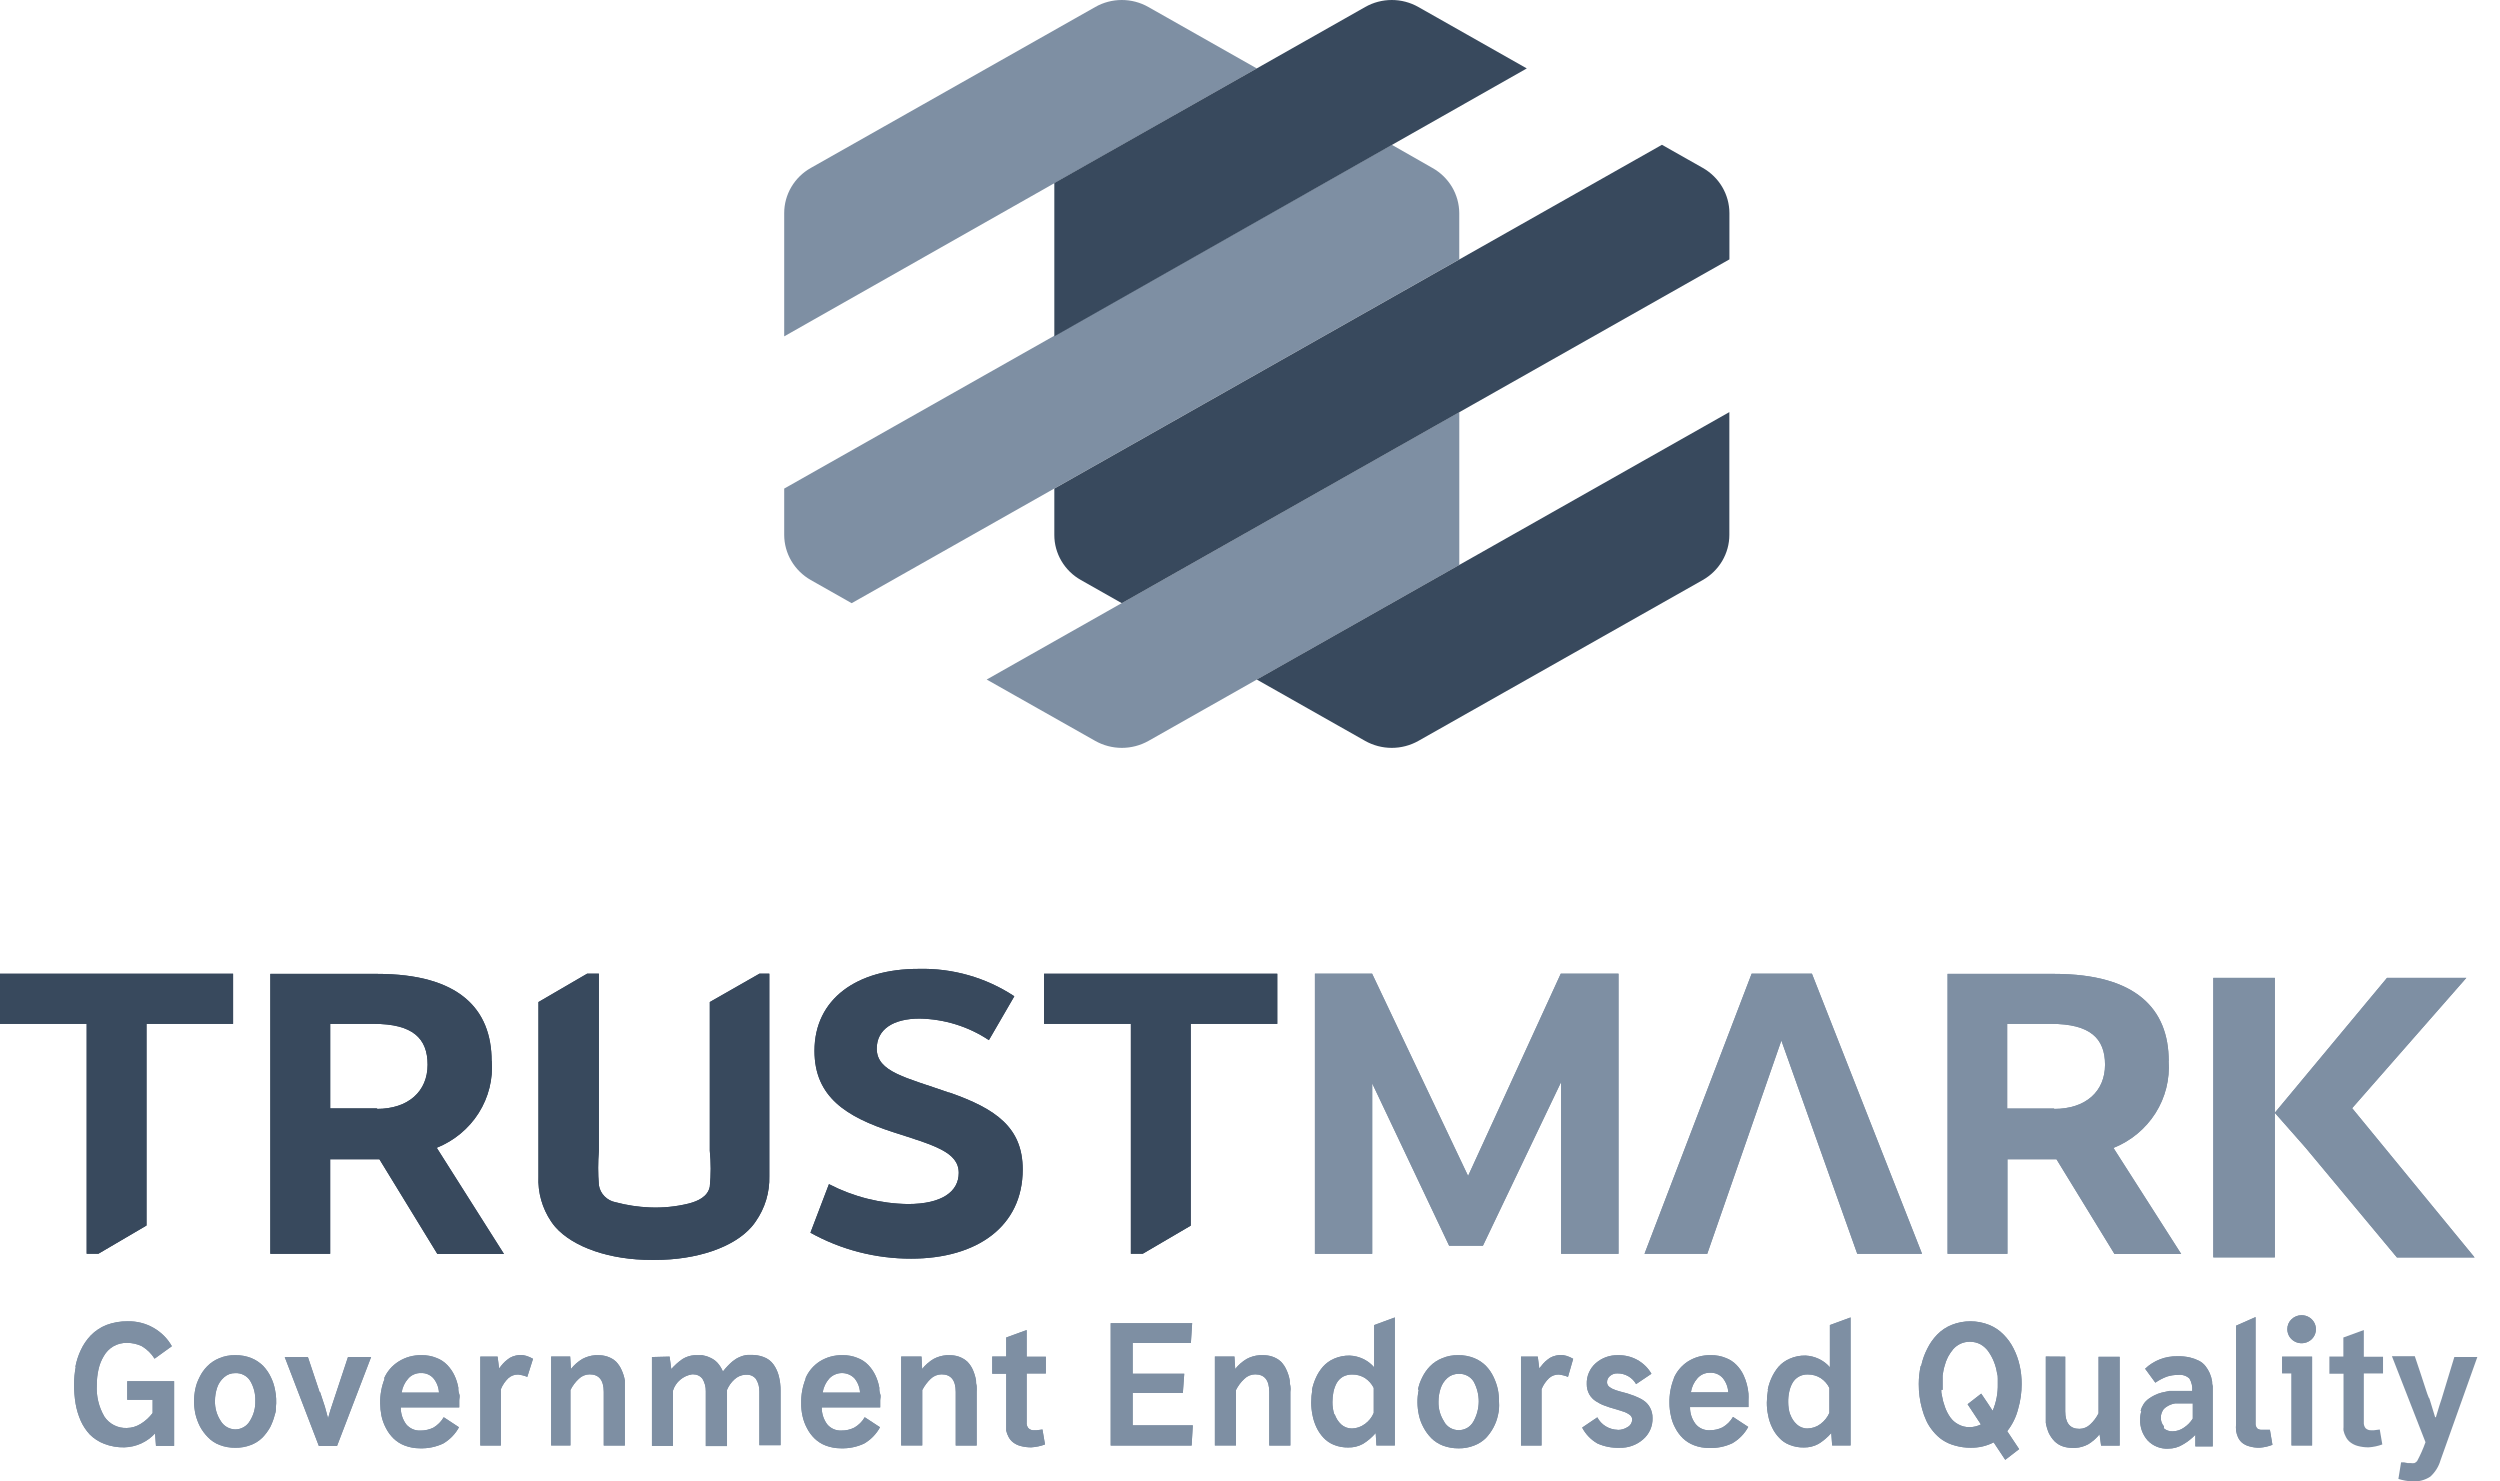 <svg width="81" height="48" viewBox="0 0 81 48" fill="none" xmlns="http://www.w3.org/2000/svg">
<g id="Certificates">
<path id="Vector" d="M40.72 2.217L37.207 0.227C36.946 0.078 36.649 0 36.346 0C36.044 0 35.747 0.078 35.486 0.227L26.269 5.442C26.007 5.59 25.79 5.803 25.639 6.059C25.488 6.316 25.408 6.607 25.408 6.903V10.898L40.72 2.217Z" fill="#7E8FA3"/>
<path id="Vector_2" d="M26.269 18.793L27.594 19.543L47.28 8.404V6.903C47.278 6.606 47.197 6.315 47.045 6.058C46.892 5.802 46.674 5.589 46.411 5.442L45.094 4.691L25.408 15.83V17.332C25.409 17.628 25.489 17.919 25.64 18.175C25.791 18.431 26.008 18.644 26.269 18.793Z" fill="#7E8FA3"/>
<path id="Vector_3" d="M31.969 22.017L35.487 24.006C35.749 24.153 36.046 24.231 36.348 24.231C36.65 24.231 36.947 24.153 37.209 24.006L47.281 18.304V13.352L31.969 22.017Z" fill="#7E8FA3"/>
<path id="Vector_4" d="M49.468 2.217L45.955 0.227C45.693 0.078 45.396 0 45.094 0C44.791 0 44.494 0.078 44.233 0.227L34.16 5.93V10.898L49.468 2.217Z" fill="#38495D"/>
<path id="Vector_5" d="M35.02 18.792L36.346 19.543L56.033 8.404V6.903C56.032 6.607 55.952 6.316 55.801 6.06C55.65 5.803 55.433 5.59 55.172 5.441L53.847 4.691L34.16 15.83V17.331C34.159 17.628 34.239 17.919 34.39 18.175C34.541 18.432 34.758 18.645 35.02 18.792Z" fill="#38495D"/>
<path id="Vector_6" d="M40.719 22.017L44.232 24.006C44.494 24.153 44.791 24.231 45.093 24.231C45.395 24.231 45.692 24.153 45.954 24.006L55.171 18.792C55.432 18.643 55.649 18.43 55.8 18.174C55.951 17.917 56.031 17.627 56.031 17.331V13.352L40.719 22.017Z" fill="#38495D"/>
<path id="Vector_7" d="M71.711 31.683V40.739H73.705V31.683H71.711Z" fill="#7E8FA3"/>
<path id="Vector_8" d="M76.209 35.905L79.909 31.683H77.339L73.703 36.054L74.704 37.19L77.661 40.742H80.177L76.209 35.905Z" fill="#7E8FA3"/>
<path id="Vector_9" d="M-0.009 33.174H2.808V40.622H3.186L4.747 39.706V33.174H7.552V31.55H-0.009V33.174Z" fill="#38495D"/>
<path id="Vector_10" d="M15.929 34.38C15.929 32.689 14.871 31.554 12.222 31.554H8.759V40.623H10.698V37.56H12.293L14.17 40.627H16.328L14.15 37.188C14.713 36.962 15.19 36.567 15.51 36.06C15.83 35.552 15.979 34.959 15.933 34.364L15.929 34.38ZM12.227 35.913H10.699V33.173H12.107C13.368 33.173 13.854 33.637 13.854 34.497C13.854 35.357 13.236 35.929 12.206 35.929" fill="#38495D"/>
<path id="Vector_11" d="M30.751 35.401C29.351 34.908 28.407 34.735 28.407 33.976C28.407 33.35 28.939 33.002 29.795 33.002C30.597 33.016 31.377 33.258 32.04 33.7L32.864 32.279C31.946 31.672 30.857 31.362 29.75 31.392C27.769 31.392 26.389 32.361 26.389 34.047C26.389 35.544 27.427 36.19 28.93 36.679C30.248 37.106 31.063 37.316 31.063 38.002C31.063 38.604 30.527 39.011 29.415 39.011C28.523 38.997 27.647 38.776 26.858 38.366L26.258 39.94C27.253 40.493 28.377 40.782 29.52 40.78C31.653 40.78 33.136 39.738 33.136 37.89C33.136 36.537 32.271 35.925 30.764 35.4" fill="#38495D"/>
<path id="Vector_12" d="M33.827 33.174H36.64V40.622H37.023L38.58 39.71V33.174H41.384V31.55H33.827V33.174Z" fill="#38495D"/>
<path id="Vector_13" d="M47.566 38.101L44.456 31.547H42.603V40.623H44.46V35.102L46.952 40.361H48.047L50.58 35.057V40.623H52.44V31.546H50.57L47.566 38.101Z" fill="#7E8FA3"/>
<path id="Vector_14" d="M56.754 31.546L53.282 40.623H55.315L57.716 33.713L60.175 40.623H62.274L58.706 31.546H56.754Z" fill="#7E8FA3"/>
<path id="Vector_15" d="M70.267 34.38C70.267 32.689 69.208 31.554 66.56 31.554H63.101V40.623H65.041V37.56H66.63L68.508 40.627H70.67L68.476 37.193C69.04 36.967 69.517 36.572 69.838 36.065C70.159 35.557 70.308 34.963 70.263 34.367L70.267 34.38ZM66.556 35.917H65.033V33.173H66.453C67.714 33.173 68.203 33.637 68.203 34.497C68.203 35.357 67.586 35.929 66.555 35.929" fill="#7E8FA3"/>
<path id="Vector_16" d="M22.997 32.466V37.283C23.036 37.671 23.036 38.062 22.997 38.45C22.931 38.775 22.611 38.918 22.313 38.995C21.898 39.097 21.47 39.139 21.043 39.12C20.674 39.105 20.308 39.049 19.951 38.954C19.813 38.929 19.686 38.862 19.588 38.763C19.489 38.664 19.425 38.538 19.404 38.401C19.373 38.029 19.373 37.655 19.404 37.283V31.546H19.025L17.446 32.466V38.116C17.422 38.634 17.566 39.146 17.858 39.578C17.899 39.638 17.943 39.696 17.99 39.752C18.571 40.413 19.77 40.825 21.116 40.821H21.227C22.573 40.821 23.771 40.417 24.352 39.748C24.4 39.693 24.444 39.635 24.485 39.574C24.786 39.144 24.941 38.631 24.926 38.109V31.546H24.609L22.997 32.466Z" fill="#38495D"/>
<path id="Vector_17" d="M2.442 44.287C2.477 44.098 2.537 43.913 2.62 43.739C2.7 43.565 2.809 43.406 2.941 43.267C3.083 43.122 3.254 43.008 3.444 42.931C3.665 42.848 3.902 42.806 4.14 42.81C4.43 42.804 4.717 42.876 4.969 43.019C5.221 43.161 5.428 43.368 5.568 43.617L5.008 44.021C4.906 43.856 4.765 43.718 4.596 43.617C4.447 43.545 4.282 43.508 4.115 43.509C3.958 43.505 3.804 43.544 3.67 43.622C3.543 43.698 3.438 43.805 3.365 43.933C3.284 44.067 3.225 44.213 3.192 44.366C3.154 44.533 3.136 44.703 3.137 44.875C3.116 45.231 3.2 45.585 3.38 45.895C3.458 46.014 3.566 46.111 3.694 46.176C3.822 46.242 3.965 46.273 4.109 46.267C4.269 46.265 4.424 46.218 4.558 46.134C4.709 46.042 4.84 45.922 4.945 45.782V45.354H4.122V44.751H5.642V46.846H5.053L5.024 46.442C4.898 46.579 4.745 46.69 4.575 46.768C4.404 46.846 4.218 46.889 4.03 46.894C3.808 46.899 3.587 46.86 3.38 46.781C3.203 46.714 3.043 46.611 2.91 46.478C2.789 46.348 2.691 46.199 2.618 46.038C2.539 45.859 2.482 45.67 2.449 45.478C2.415 45.271 2.399 45.061 2.4 44.852C2.4 44.661 2.418 44.471 2.455 44.283" fill="#7E8FA3"/>
<path id="Vector_18" d="M6.325 45.017C6.339 44.949 6.358 44.882 6.38 44.815C6.405 44.748 6.434 44.682 6.467 44.618C6.53 44.487 6.615 44.367 6.718 44.263C6.827 44.153 6.957 44.067 7.101 44.008C7.264 43.938 7.441 43.904 7.62 43.908C7.802 43.904 7.983 43.937 8.151 44.005C8.293 44.064 8.422 44.151 8.53 44.259C8.629 44.365 8.711 44.484 8.773 44.614C8.836 44.742 8.882 44.878 8.909 45.018C8.951 45.215 8.961 45.419 8.938 45.619C8.943 45.691 8.931 45.762 8.905 45.829C8.871 45.969 8.821 46.104 8.757 46.233C8.688 46.359 8.602 46.476 8.501 46.58C8.395 46.684 8.267 46.765 8.126 46.818C7.966 46.88 7.796 46.91 7.624 46.907C7.451 46.909 7.279 46.879 7.117 46.818C6.972 46.763 6.841 46.676 6.735 46.564C6.633 46.461 6.547 46.344 6.479 46.217C6.414 46.088 6.364 45.953 6.331 45.813C6.303 45.68 6.288 45.545 6.286 45.409C6.287 45.274 6.301 45.138 6.328 45.005L6.325 45.017ZM7.151 46.039C7.199 46.12 7.267 46.188 7.349 46.236C7.431 46.284 7.525 46.311 7.62 46.313C7.717 46.313 7.811 46.288 7.894 46.24C7.978 46.193 8.047 46.124 8.094 46.042C8.218 45.848 8.279 45.622 8.272 45.393C8.281 45.164 8.223 44.937 8.106 44.739C8.056 44.659 7.985 44.593 7.9 44.55C7.815 44.505 7.72 44.485 7.624 44.489C7.491 44.486 7.361 44.534 7.262 44.622C7.157 44.712 7.079 44.828 7.036 44.957C6.989 45.098 6.965 45.245 6.965 45.393C6.96 45.621 7.024 45.847 7.151 46.039Z" fill="#7E8FA3"/>
<path id="Vector_19" d="M10.37 45.102C10.46 45.373 10.514 45.53 10.526 45.574L10.629 45.953L10.703 45.695L10.74 45.582L11.275 43.967H12.024L10.92 46.849H10.331L9.225 43.968H9.976C10.142 44.465 10.268 44.849 10.359 45.115" fill="#7E8FA3"/>
<path id="Vector_20" d="M12.441 44.667C12.538 44.439 12.703 44.246 12.915 44.113C13.138 43.972 13.399 43.9 13.664 43.908C13.828 43.905 13.991 43.935 14.142 43.997C14.275 44.046 14.395 44.125 14.492 44.227C14.587 44.326 14.665 44.439 14.723 44.562C14.784 44.69 14.826 44.826 14.851 44.965C14.846 45.034 14.856 45.103 14.88 45.167C14.908 45.236 14.88 45.305 14.88 45.377V45.599H12.985C12.982 45.794 13.042 45.985 13.158 46.144C13.214 46.213 13.286 46.267 13.367 46.303C13.449 46.339 13.538 46.355 13.627 46.35C13.77 46.351 13.912 46.319 14.04 46.257C14.18 46.175 14.296 46.058 14.377 45.918L14.871 46.243C14.752 46.462 14.574 46.645 14.357 46.772C14.12 46.882 13.86 46.935 13.599 46.925C13.432 46.925 13.268 46.895 13.113 46.836C12.977 46.785 12.854 46.706 12.75 46.606C12.652 46.509 12.569 46.398 12.507 46.275C12.439 46.148 12.389 46.012 12.359 45.871C12.333 45.738 12.319 45.603 12.318 45.468C12.312 45.192 12.362 44.917 12.466 44.661L12.441 44.667ZM14.047 44.661C13.997 44.603 13.933 44.557 13.862 44.527C13.79 44.496 13.713 44.483 13.635 44.487C13.557 44.485 13.479 44.5 13.408 44.532C13.336 44.563 13.273 44.61 13.223 44.669C13.11 44.797 13.037 44.953 13.013 45.121H14.223C14.214 44.953 14.153 44.792 14.046 44.661" fill="#7E8FA3"/>
<path id="Vector_21" d="M16.122 43.954L16.171 44.337C16.221 44.273 16.262 44.22 16.299 44.18C16.34 44.134 16.386 44.092 16.435 44.055C16.487 44.01 16.547 43.974 16.612 43.95C16.681 43.925 16.753 43.908 16.826 43.901H16.868C16.929 43.902 16.99 43.912 17.049 43.929C17.127 43.952 17.201 43.985 17.27 44.026L17.084 44.611C16.99 44.572 16.89 44.547 16.788 44.535C16.729 44.533 16.67 44.543 16.615 44.564C16.56 44.585 16.509 44.616 16.466 44.656C16.362 44.757 16.281 44.877 16.228 45.011V46.835H15.562V43.954H16.122Z" fill="#7E8FA3"/>
<path id="Vector_22" d="M18.474 43.951L18.499 44.355C18.601 44.225 18.727 44.115 18.869 44.03C18.997 43.962 19.137 43.92 19.282 43.909H19.377C19.479 43.906 19.58 43.921 19.677 43.953C19.783 43.987 19.88 44.043 19.961 44.119C20.037 44.199 20.099 44.292 20.142 44.393C20.191 44.5 20.226 44.613 20.245 44.728V46.835H19.561V45.098C19.561 44.719 19.409 44.529 19.104 44.529C18.972 44.53 18.846 44.582 18.753 44.674C18.641 44.778 18.549 44.901 18.482 45.038V46.833H17.857V43.951H18.474Z" fill="#7E8FA3"/>
<path id="Vector_23" d="M21.695 43.954L21.75 44.358C21.857 44.235 21.979 44.126 22.113 44.033C22.229 43.961 22.362 43.918 22.499 43.908H22.751C22.838 43.922 22.922 43.947 23.002 43.985C23.094 44.024 23.177 44.082 23.245 44.154C23.32 44.238 23.379 44.334 23.422 44.437L23.501 44.34L23.575 44.259C23.629 44.202 23.687 44.148 23.747 44.097C23.816 44.042 23.892 43.997 23.974 43.964C24.055 43.928 24.141 43.906 24.229 43.899H24.348C24.479 43.898 24.609 43.919 24.731 43.964C24.865 44.01 24.981 44.096 25.062 44.21C25.143 44.325 25.202 44.453 25.235 44.589C25.274 44.746 25.293 44.907 25.291 45.069V46.825H24.603V45.082C24.607 44.94 24.569 44.8 24.493 44.679C24.457 44.633 24.41 44.596 24.356 44.572C24.302 44.548 24.243 44.537 24.184 44.541H24.144C24.013 44.55 23.889 44.604 23.794 44.694C23.69 44.789 23.608 44.904 23.555 45.033V46.853H22.867V45.078C22.871 44.936 22.834 44.797 22.761 44.674C22.727 44.629 22.682 44.592 22.63 44.567C22.578 44.541 22.521 44.529 22.464 44.529H22.419C22.277 44.552 22.144 44.613 22.036 44.706C21.927 44.798 21.847 44.919 21.805 45.054V46.846H21.123V43.968L21.695 43.954Z" fill="#7E8FA3"/>
<path id="Vector_24" d="M26.094 44.667C26.187 44.441 26.348 44.248 26.555 44.113C26.778 43.972 27.039 43.9 27.305 43.908C27.468 43.905 27.631 43.935 27.782 43.997C27.915 44.046 28.035 44.125 28.133 44.227C28.227 44.326 28.305 44.439 28.363 44.562C28.424 44.69 28.466 44.826 28.491 44.965C28.486 45.034 28.496 45.103 28.519 45.167C28.548 45.236 28.519 45.305 28.519 45.377V45.49C28.517 45.526 28.517 45.563 28.519 45.599H26.625C26.622 45.794 26.682 45.985 26.798 46.144C26.853 46.212 26.924 46.266 27.005 46.302C27.086 46.338 27.175 46.354 27.264 46.349C27.407 46.352 27.548 46.32 27.675 46.257C27.819 46.176 27.937 46.059 28.017 45.918L28.512 46.243C28.393 46.462 28.215 46.645 27.997 46.772C27.761 46.882 27.501 46.935 27.239 46.925C27.073 46.925 26.908 46.895 26.753 46.836C26.617 46.785 26.494 46.706 26.391 46.606C26.292 46.509 26.21 46.398 26.148 46.275C26.079 46.148 26.029 46.012 26 45.871C25.971 45.739 25.957 45.603 25.959 45.468C25.952 45.192 26.003 44.917 26.107 44.661L26.094 44.667ZM27.688 44.661C27.635 44.605 27.571 44.561 27.5 44.531C27.428 44.501 27.351 44.486 27.274 44.487C27.197 44.488 27.12 44.504 27.05 44.536C26.979 44.567 26.916 44.612 26.864 44.669C26.752 44.797 26.679 44.953 26.654 45.121H27.865C27.856 44.953 27.794 44.792 27.688 44.661Z" fill="#7E8FA3"/>
<path id="Vector_25" d="M29.857 43.951L29.878 44.355C29.98 44.225 30.106 44.115 30.248 44.03C30.376 43.962 30.516 43.921 30.66 43.909H30.755C30.858 43.906 30.962 43.921 31.06 43.953C31.165 43.989 31.261 44.046 31.343 44.119C31.42 44.199 31.482 44.292 31.525 44.393C31.571 44.501 31.604 44.613 31.624 44.728C31.62 44.788 31.628 44.848 31.644 44.906C31.648 44.971 31.648 45.035 31.644 45.1V46.835H30.965V45.098C30.965 44.719 30.812 44.529 30.507 44.529C30.375 44.53 30.247 44.582 30.153 44.674C30.043 44.78 29.952 44.903 29.881 45.038V46.833H29.198V43.951H29.857Z" fill="#7E8FA3"/>
<path id="Vector_26" d="M32.601 43.952V43.335L33.264 43.093V43.959H33.886V44.5H33.264V46.082C33.256 46.15 33.276 46.218 33.319 46.272C33.343 46.297 33.374 46.316 33.407 46.328C33.441 46.34 33.477 46.344 33.512 46.34H33.59L33.776 46.316L33.858 46.8C33.716 46.853 33.568 46.884 33.416 46.894C33.297 46.895 33.178 46.88 33.062 46.849C32.976 46.826 32.895 46.786 32.824 46.732C32.764 46.685 32.715 46.626 32.679 46.558C32.644 46.494 32.617 46.425 32.602 46.353C32.599 46.317 32.599 46.281 32.602 46.245C32.599 46.204 32.599 46.164 32.602 46.123V44.509H32.148V43.952H32.601Z" fill="#7E8FA3"/>
<path id="Vector_27" d="M38.626 42.871L38.585 43.513H36.699V44.51H38.37L38.325 45.131H36.699V46.181H38.647L38.609 46.835H35.986V42.871H38.626Z" fill="#7E8FA3"/>
<path id="Vector_28" d="M39.996 43.951L40.021 44.355C40.123 44.225 40.249 44.115 40.392 44.03C40.519 43.962 40.659 43.92 40.804 43.909H40.919C41.021 43.906 41.123 43.921 41.22 43.953C41.326 43.988 41.423 44.044 41.504 44.119C41.581 44.199 41.642 44.292 41.685 44.393C41.734 44.5 41.769 44.613 41.788 44.728C41.785 44.788 41.792 44.848 41.808 44.906C41.819 44.97 41.819 45.035 41.808 45.1V46.835H41.124V45.098C41.124 44.719 40.972 44.529 40.667 44.529C40.536 44.53 40.41 44.582 40.318 44.674C40.205 44.778 40.113 44.901 40.045 45.038V46.833H39.362V43.951H39.996Z" fill="#7E8FA3"/>
<path id="Vector_29" d="M42.504 45.051C42.531 44.912 42.574 44.776 42.632 44.647C42.69 44.513 42.77 44.389 42.866 44.279C42.965 44.168 43.087 44.08 43.225 44.021C43.384 43.952 43.557 43.918 43.731 43.921C43.883 43.927 44.031 43.964 44.167 44.029C44.303 44.094 44.424 44.186 44.522 44.3V42.932L45.193 42.685V46.834H44.596L44.572 46.43C44.454 46.568 44.315 46.687 44.16 46.782C44.014 46.862 43.849 46.902 43.681 46.898C43.523 46.901 43.367 46.872 43.221 46.814C43.092 46.763 42.976 46.684 42.883 46.584C42.791 46.486 42.714 46.374 42.657 46.253C42.595 46.124 42.551 45.989 42.525 45.849C42.498 45.716 42.484 45.581 42.483 45.445C42.483 45.302 42.496 45.159 42.52 45.018L42.504 45.051ZM43.245 45.825C43.286 45.947 43.356 46.059 43.451 46.149C43.547 46.237 43.674 46.285 43.805 46.283C43.954 46.28 44.098 46.23 44.217 46.141C44.348 46.05 44.449 45.924 44.509 45.778V44.969C44.446 44.841 44.349 44.731 44.229 44.651C44.107 44.573 43.963 44.532 43.817 44.534C43.709 44.531 43.603 44.556 43.508 44.606C43.425 44.657 43.355 44.728 43.307 44.812C43.26 44.901 43.225 44.996 43.204 45.095C43.182 45.205 43.171 45.317 43.171 45.43C43.17 45.566 43.191 45.703 43.233 45.833" fill="#7E8FA3"/>
<path id="Vector_30" d="M45.943 45.017C45.958 44.949 45.976 44.882 45.999 44.815C46.024 44.748 46.053 44.682 46.085 44.618C46.15 44.487 46.234 44.368 46.336 44.263C46.446 44.152 46.577 44.066 46.723 44.008C46.887 43.938 47.064 43.904 47.242 43.908C47.422 43.904 47.602 43.937 47.769 44.005C47.912 44.063 48.041 44.15 48.148 44.259C48.248 44.364 48.33 44.484 48.391 44.614C48.453 44.743 48.5 44.878 48.531 45.018C48.557 45.151 48.569 45.286 48.568 45.422C48.573 45.494 48.573 45.566 48.568 45.638C48.563 45.709 48.552 45.779 48.535 45.848C48.505 45.989 48.456 46.125 48.387 46.252C48.32 46.378 48.235 46.495 48.136 46.599C48.028 46.703 47.899 46.784 47.757 46.837C47.599 46.899 47.43 46.929 47.26 46.926C47.085 46.928 46.912 46.898 46.749 46.837C46.606 46.782 46.477 46.698 46.37 46.591C46.27 46.487 46.185 46.371 46.119 46.244C46.05 46.117 46 45.981 45.971 45.84C45.942 45.707 45.927 45.572 45.926 45.436C45.924 45.3 45.938 45.165 45.967 45.032L45.943 45.017ZM46.791 46.066C46.837 46.148 46.906 46.217 46.989 46.265C47.072 46.312 47.166 46.338 47.262 46.338C47.358 46.338 47.453 46.312 47.536 46.265C47.619 46.217 47.687 46.148 47.734 46.066C47.848 45.867 47.908 45.643 47.911 45.416C47.913 45.188 47.856 44.963 47.746 44.762C47.696 44.682 47.624 44.616 47.538 44.572C47.452 44.528 47.356 44.507 47.26 44.512C47.126 44.51 46.997 44.558 46.897 44.645C46.796 44.736 46.719 44.852 46.677 44.98C46.63 45.121 46.607 45.268 46.607 45.416C46.601 45.645 46.665 45.87 46.792 46.062" fill="#7E8FA3"/>
<path id="Vector_31" d="M49.824 43.954L49.873 44.337L50.001 44.18C50.042 44.134 50.087 44.092 50.136 44.055C50.188 44.01 50.249 43.974 50.313 43.95C50.383 43.925 50.455 43.908 50.528 43.901H50.569C50.631 43.902 50.692 43.912 50.751 43.929C50.828 43.952 50.903 43.985 50.971 44.026L50.803 44.611C50.708 44.572 50.608 44.547 50.506 44.535C50.447 44.533 50.388 44.543 50.333 44.564C50.277 44.585 50.227 44.616 50.185 44.656C50.08 44.757 49.999 44.877 49.946 45.011V46.835H49.28V43.954H49.824Z" fill="#7E8FA3"/>
<path id="Vector_32" d="M52.417 46.33C52.53 46.33 52.641 46.298 52.734 46.237C52.78 46.212 52.818 46.175 52.844 46.13C52.87 46.085 52.883 46.035 52.883 45.983C52.881 45.954 52.873 45.926 52.859 45.901C52.844 45.876 52.825 45.854 52.8 45.838C52.737 45.792 52.665 45.756 52.59 45.733L52.304 45.644C52.198 45.616 52.093 45.582 51.991 45.543C51.889 45.506 51.793 45.457 51.703 45.398C51.616 45.341 51.544 45.265 51.493 45.176C51.437 45.074 51.409 44.961 51.411 44.845C51.406 44.718 51.429 44.592 51.48 44.474C51.531 44.357 51.606 44.252 51.703 44.167C51.901 43.993 52.161 43.9 52.427 43.909C52.646 43.904 52.862 43.957 53.052 44.063C53.242 44.169 53.399 44.324 53.507 44.51L53.009 44.845C52.95 44.739 52.862 44.65 52.755 44.589C52.648 44.528 52.526 44.496 52.402 44.498C52.316 44.495 52.232 44.524 52.167 44.579C52.134 44.605 52.108 44.638 52.09 44.675C52.073 44.713 52.066 44.754 52.068 44.795C52.069 44.824 52.077 44.852 52.092 44.878C52.106 44.903 52.126 44.925 52.151 44.941C52.214 44.987 52.285 45.022 52.36 45.045L52.496 45.086L52.649 45.127C52.702 45.139 52.754 45.155 52.805 45.175L52.961 45.229L53.114 45.298C53.162 45.319 53.207 45.344 53.25 45.375C53.338 45.433 53.41 45.512 53.46 45.605C53.516 45.709 53.544 45.825 53.542 45.944C53.547 46.074 53.521 46.205 53.467 46.325C53.414 46.445 53.334 46.552 53.233 46.638C53.026 46.818 52.756 46.915 52.479 46.908C52.229 46.917 51.979 46.869 51.752 46.766C51.542 46.644 51.373 46.466 51.262 46.254L51.752 45.922C51.815 46.041 51.91 46.142 52.026 46.213C52.143 46.284 52.277 46.323 52.414 46.326" fill="#7E8FA3"/>
<path id="Vector_33" d="M54.225 44.667C54.319 44.441 54.48 44.248 54.686 44.113C54.909 43.972 55.17 43.9 55.436 43.908C55.599 43.905 55.763 43.935 55.913 43.997C56.047 44.046 56.166 44.125 56.264 44.227C56.359 44.325 56.437 44.438 56.494 44.562C56.58 44.75 56.633 44.951 56.651 45.157C56.655 45.227 56.655 45.297 56.651 45.367V45.589H54.757C54.753 45.785 54.815 45.976 54.934 46.134C54.989 46.203 55.059 46.257 55.141 46.293C55.222 46.329 55.31 46.345 55.399 46.34C55.542 46.341 55.683 46.309 55.811 46.246C55.952 46.164 56.069 46.048 56.149 45.908L56.643 46.232C56.524 46.452 56.346 46.634 56.128 46.761C55.892 46.872 55.632 46.925 55.371 46.914C55.204 46.915 55.039 46.885 54.885 46.826C54.749 46.774 54.626 46.696 54.522 46.596C54.424 46.499 54.341 46.387 54.279 46.265C54.21 46.139 54.161 46.002 54.135 45.861C54.105 45.729 54.09 45.593 54.09 45.457C54.084 45.181 54.134 44.907 54.238 44.65L54.225 44.667ZM55.819 44.65C55.769 44.592 55.705 44.547 55.634 44.516C55.562 44.486 55.485 44.473 55.407 44.477C55.329 44.474 55.251 44.49 55.18 44.521C55.109 44.553 55.045 44.6 54.995 44.658C54.883 44.786 54.809 44.943 54.785 45.111H55.996C55.987 44.943 55.925 44.782 55.819 44.65Z" fill="#7E8FA3"/>
<path id="Vector_34" d="M57.27 45.05C57.295 44.911 57.338 44.776 57.397 44.647C57.456 44.514 57.533 44.39 57.628 44.279C57.727 44.168 57.851 44.079 57.991 44.021C58.149 43.951 58.322 43.917 58.497 43.92C58.648 43.927 58.797 43.964 58.932 44.029C59.069 44.094 59.19 44.186 59.288 44.299V42.931L59.959 42.685V46.834H59.362L59.333 46.43C59.215 46.567 59.076 46.685 58.921 46.781C58.775 46.861 58.61 46.901 58.443 46.898C58.285 46.901 58.128 46.872 57.982 46.813C57.853 46.764 57.737 46.685 57.645 46.583C57.551 46.486 57.474 46.374 57.418 46.253C57.355 46.125 57.311 45.989 57.286 45.849C57.258 45.716 57.244 45.581 57.245 45.445C57.247 45.302 57.26 45.159 57.286 45.017L57.27 45.05ZM58.004 45.824C58.045 45.949 58.117 46.06 58.214 46.149C58.309 46.238 58.437 46.286 58.568 46.282C58.717 46.279 58.861 46.23 58.98 46.141C59.108 46.047 59.209 45.922 59.272 45.778V44.969C59.209 44.841 59.113 44.731 58.992 44.651C58.87 44.573 58.726 44.532 58.58 44.533C58.478 44.528 58.375 44.551 58.286 44.6C58.196 44.65 58.123 44.723 58.074 44.812C58.025 44.9 57.991 44.995 57.971 45.094C57.947 45.204 57.936 45.317 57.938 45.429C57.938 45.566 57.958 45.702 58 45.833" fill="#7E8FA3"/>
<path id="Vector_35" d="M62.248 44.247C62.288 44.058 62.353 43.875 62.442 43.702C62.524 43.533 62.632 43.378 62.764 43.242C62.895 43.106 63.056 42.998 63.233 42.927C63.622 42.771 64.059 42.771 64.448 42.927C64.624 42.998 64.782 43.103 64.913 43.238C65.046 43.371 65.155 43.523 65.239 43.69C65.328 43.865 65.395 44.051 65.437 44.243C65.481 44.44 65.503 44.642 65.502 44.844C65.502 45.117 65.463 45.389 65.387 45.651C65.321 45.912 65.201 46.157 65.033 46.37L65.42 46.951L64.97 47.298L64.595 46.733C64.364 46.851 64.107 46.911 63.846 46.906C63.678 46.907 63.51 46.884 63.349 46.838C63.202 46.8 63.063 46.738 62.937 46.656C62.823 46.578 62.722 46.484 62.636 46.378C62.547 46.273 62.473 46.158 62.415 46.035C62.387 45.97 62.36 45.909 62.337 45.845L62.275 45.647C62.239 45.515 62.211 45.38 62.193 45.244C62.175 45.11 62.167 44.975 62.168 44.84C62.168 44.645 62.189 44.45 62.23 44.259L62.248 44.247ZM62.897 45.026C62.894 45.088 62.901 45.151 62.917 45.211C62.938 45.339 62.971 45.465 63.016 45.586C63.057 45.704 63.114 45.815 63.185 45.917C63.252 46.013 63.341 46.092 63.445 46.147C63.556 46.21 63.683 46.242 63.812 46.24C63.94 46.24 64.068 46.209 64.182 46.151L63.75 45.497L64.191 45.154L64.265 45.262L64.327 45.355L64.406 45.471L64.488 45.597C64.515 45.633 64.54 45.671 64.562 45.71C64.679 45.434 64.735 45.137 64.728 44.838V44.667C64.731 44.605 64.723 44.543 64.703 44.485C64.666 44.239 64.573 44.005 64.431 43.798C64.365 43.702 64.278 43.62 64.176 43.56C64.069 43.502 63.949 43.472 63.826 43.472C63.721 43.471 63.617 43.493 63.521 43.536C63.43 43.579 63.349 43.639 63.283 43.714C63.218 43.792 63.162 43.876 63.114 43.964C63.066 44.059 63.029 44.159 63.003 44.262C62.987 44.312 62.974 44.364 62.966 44.416L62.941 44.565V44.843V45.033" fill="#7E8FA3"/>
<path id="Vector_36" d="M66.914 43.956V45.722C66.914 46.105 67.066 46.295 67.371 46.295C67.504 46.294 67.631 46.242 67.725 46.15C67.836 46.047 67.927 45.925 67.993 45.791V43.96H68.677V46.838H68.075L68.026 46.47C67.923 46.599 67.798 46.709 67.656 46.795C67.528 46.863 67.388 46.903 67.243 46.912H67.148C67.046 46.912 66.945 46.897 66.848 46.867C66.743 46.833 66.646 46.775 66.568 46.698C66.492 46.619 66.43 46.529 66.382 46.432C66.336 46.324 66.302 46.212 66.284 46.097V43.952L66.914 43.956Z" fill="#7E8FA3"/>
<path id="Vector_37" d="M69.357 45.704C69.379 45.627 69.412 45.554 69.456 45.487C69.498 45.423 69.553 45.367 69.616 45.322C69.677 45.278 69.742 45.239 69.81 45.205L69.912 45.16L70.04 45.12L70.172 45.092L70.282 45.067H71.028C71.042 44.927 71.01 44.786 70.938 44.664C70.889 44.618 70.83 44.584 70.766 44.564C70.702 44.544 70.634 44.538 70.567 44.547C70.445 44.546 70.324 44.564 70.209 44.601C70.076 44.651 69.95 44.717 69.833 44.798L69.502 44.346C69.64 44.215 69.803 44.112 69.982 44.042C70.161 43.973 70.352 43.939 70.544 43.943C70.683 43.939 70.821 43.952 70.957 43.983C71.059 44.007 71.159 44.044 71.253 44.092C71.335 44.135 71.406 44.196 71.463 44.269C71.515 44.338 71.56 44.412 71.595 44.491C71.632 44.578 71.659 44.669 71.673 44.762C71.67 44.813 71.677 44.865 71.693 44.915V46.863H71.129V46.613C71.126 46.572 71.126 46.53 71.129 46.488C71.008 46.613 70.869 46.721 70.717 46.807C70.577 46.892 70.416 46.936 70.252 46.936C70.127 46.943 70.003 46.922 69.888 46.876C69.772 46.83 69.669 46.76 69.584 46.67C69.418 46.483 69.331 46.24 69.341 45.992C69.34 45.9 69.353 45.809 69.379 45.721L69.357 45.704ZM70.108 46.278C70.188 46.346 70.293 46.381 70.399 46.375C70.53 46.372 70.656 46.33 70.762 46.254C70.877 46.178 70.974 46.079 71.046 45.963V45.471H70.47C70.42 45.479 70.372 45.493 70.325 45.511C70.282 45.528 70.24 45.55 70.202 45.576C70.163 45.599 70.129 45.627 70.099 45.661C70.074 45.697 70.054 45.737 70.037 45.778C70.02 45.825 70.011 45.876 70.013 45.927C70.006 46.031 70.042 46.134 70.111 46.213" fill="#7E8FA3"/>
<path id="Vector_38" d="M73.08 42.673V46.095C73.073 46.16 73.09 46.225 73.129 46.277C73.15 46.294 73.174 46.308 73.201 46.316C73.227 46.325 73.254 46.328 73.281 46.325H73.545L73.627 46.812C73.496 46.863 73.357 46.895 73.215 46.905C73.1 46.908 72.984 46.893 72.874 46.86C72.789 46.838 72.71 46.798 72.642 46.743C72.587 46.694 72.542 46.633 72.511 46.566C72.481 46.499 72.46 46.428 72.449 46.356C72.442 46.281 72.442 46.205 72.449 46.13V42.952L73.08 42.673Z" fill="#7E8FA3"/>
<path id="Vector_39" d="M74.912 43.956V46.834H74.245V44.493H73.94V43.956H74.912ZM74.245 42.746C74.288 42.703 74.338 42.67 74.394 42.647C74.45 42.624 74.51 42.613 74.571 42.613C74.662 42.612 74.752 42.638 74.829 42.688C74.906 42.738 74.965 42.809 75.001 42.892C75.035 42.975 75.045 43.066 75.027 43.155C75.01 43.243 74.965 43.324 74.901 43.388C74.835 43.451 74.752 43.495 74.662 43.512C74.572 43.53 74.479 43.52 74.394 43.486C74.31 43.451 74.237 43.393 74.186 43.318C74.136 43.243 74.109 43.154 74.109 43.065C74.109 43.004 74.121 42.944 74.145 42.888C74.169 42.832 74.204 42.782 74.249 42.74" fill="#7E8FA3"/>
<path id="Vector_40" d="M71.711 31.683V40.739H73.705V31.683H71.711Z" fill="#7E8FA3"/>
<path id="Vector_41" d="M76.209 35.905L79.909 31.683H77.339L73.703 36.054L74.704 37.19L77.661 40.742H80.177L76.209 35.905Z" fill="#7E8FA3"/>
<path id="Vector_42" d="M-0.009 33.174H2.808V40.622H3.186L4.747 39.706V33.174H7.552V31.55H-0.009V33.174Z" fill="#38495D"/>
<path id="Vector_43" d="M15.929 34.38C15.929 32.689 14.871 31.554 12.222 31.554H8.759V40.623H10.698V37.56H12.293L14.17 40.627H16.328L14.15 37.188C14.713 36.962 15.19 36.567 15.51 36.06C15.83 35.552 15.979 34.959 15.933 34.364L15.929 34.38ZM12.227 35.913H10.699V33.173H12.107C13.368 33.173 13.854 33.637 13.854 34.497C13.854 35.357 13.236 35.929 12.206 35.929" fill="#38495D"/>
<path id="Vector_44" d="M30.751 35.401C29.351 34.908 28.407 34.735 28.407 33.976C28.407 33.35 28.939 33.002 29.795 33.002C30.597 33.016 31.377 33.258 32.04 33.7L32.864 32.279C31.946 31.672 30.857 31.362 29.75 31.392C27.769 31.392 26.389 32.361 26.389 34.047C26.389 35.544 27.427 36.19 28.93 36.679C30.248 37.106 31.063 37.316 31.063 38.002C31.063 38.604 30.527 39.011 29.415 39.011C28.523 38.997 27.647 38.776 26.858 38.366L26.258 39.94C27.253 40.493 28.377 40.782 29.52 40.78C31.653 40.78 33.136 39.738 33.136 37.89C33.136 36.537 32.271 35.925 30.764 35.4" fill="#38495D"/>
<path id="Vector_45" d="M33.827 33.174H36.64V40.622H37.023L38.58 39.71V33.174H41.384V31.55H33.827V33.174Z" fill="#38495D"/>
<path id="Vector_46" d="M47.566 38.101L44.456 31.547H42.603V40.623H44.46V35.102L46.952 40.361H48.047L50.58 35.057V40.623H52.44V31.546H50.57L47.566 38.101Z" fill="#7E8FA3"/>
<path id="Vector_47" d="M56.754 31.546L53.282 40.623H55.315L57.716 33.713L60.175 40.623H62.274L58.706 31.546H56.754Z" fill="#7E8FA3"/>
<path id="Vector_48" d="M70.267 34.38C70.267 32.689 69.208 31.554 66.56 31.554H63.101V40.623H65.041V37.56H66.63L68.508 40.627H70.67L68.476 37.193C69.04 36.967 69.517 36.572 69.838 36.065C70.159 35.557 70.308 34.963 70.263 34.367L70.267 34.38ZM66.556 35.917H65.033V33.173H66.453C67.714 33.173 68.203 33.637 68.203 34.497C68.203 35.357 67.586 35.929 66.555 35.929" fill="#7E8FA3"/>
<path id="Vector_49" d="M22.997 32.466V37.283C23.036 37.671 23.036 38.062 22.997 38.45C22.931 38.775 22.611 38.918 22.313 38.995C21.898 39.097 21.47 39.139 21.043 39.12C20.674 39.105 20.308 39.049 19.951 38.954C19.813 38.929 19.686 38.862 19.588 38.763C19.489 38.664 19.425 38.538 19.404 38.401C19.373 38.029 19.373 37.655 19.404 37.283V31.546H19.025L17.446 32.466V38.116C17.422 38.634 17.566 39.146 17.858 39.578C17.899 39.638 17.943 39.696 17.99 39.752C18.571 40.413 19.77 40.825 21.116 40.821H21.227C22.573 40.821 23.771 40.417 24.352 39.748C24.4 39.693 24.444 39.635 24.485 39.574C24.786 39.144 24.941 38.631 24.926 38.109V31.546H24.609L22.997 32.466Z" fill="#38495D"/>
<path id="Vector_50" d="M2.442 44.287C2.477 44.098 2.537 43.913 2.62 43.739C2.7 43.565 2.809 43.406 2.941 43.267C3.083 43.122 3.254 43.008 3.444 42.931C3.665 42.848 3.902 42.806 4.14 42.81C4.43 42.804 4.717 42.876 4.969 43.019C5.221 43.161 5.428 43.368 5.568 43.617L5.008 44.021C4.906 43.856 4.765 43.718 4.596 43.617C4.447 43.545 4.282 43.508 4.115 43.509C3.958 43.505 3.804 43.544 3.67 43.622C3.543 43.698 3.438 43.805 3.365 43.933C3.284 44.067 3.225 44.213 3.192 44.366C3.154 44.533 3.136 44.703 3.137 44.875C3.116 45.231 3.2 45.585 3.38 45.895C3.458 46.014 3.566 46.111 3.694 46.176C3.822 46.242 3.965 46.273 4.109 46.267C4.269 46.265 4.424 46.218 4.558 46.134C4.709 46.042 4.84 45.922 4.945 45.782V45.354H4.122V44.751H5.642V46.846H5.053L5.024 46.442C4.898 46.579 4.745 46.69 4.575 46.768C4.404 46.846 4.218 46.889 4.03 46.894C3.808 46.899 3.587 46.86 3.38 46.781C3.203 46.714 3.043 46.611 2.91 46.478C2.789 46.348 2.691 46.199 2.618 46.038C2.539 45.859 2.482 45.67 2.449 45.478C2.415 45.271 2.399 45.061 2.4 44.852C2.4 44.661 2.418 44.471 2.455 44.283" fill="#7E8FA3"/>
<path id="Vector_51" d="M6.325 45.017C6.339 44.949 6.358 44.882 6.38 44.815C6.405 44.748 6.434 44.682 6.467 44.618C6.53 44.487 6.615 44.367 6.718 44.263C6.827 44.153 6.957 44.067 7.101 44.008C7.264 43.938 7.441 43.904 7.62 43.908C7.802 43.904 7.983 43.937 8.151 44.005C8.293 44.064 8.422 44.151 8.53 44.259C8.629 44.365 8.711 44.484 8.773 44.614C8.836 44.742 8.882 44.878 8.909 45.018C8.951 45.215 8.961 45.419 8.938 45.619C8.943 45.691 8.931 45.762 8.905 45.829C8.871 45.969 8.821 46.104 8.757 46.233C8.688 46.359 8.602 46.476 8.501 46.58C8.395 46.684 8.267 46.765 8.126 46.818C7.966 46.88 7.796 46.91 7.624 46.907C7.451 46.909 7.279 46.879 7.117 46.818C6.972 46.763 6.841 46.676 6.735 46.564C6.633 46.461 6.547 46.344 6.479 46.217C6.414 46.088 6.364 45.953 6.331 45.813C6.303 45.68 6.288 45.545 6.286 45.409C6.287 45.274 6.301 45.138 6.328 45.005L6.325 45.017ZM7.151 46.039C7.199 46.12 7.267 46.188 7.349 46.236C7.431 46.284 7.525 46.311 7.62 46.313C7.717 46.313 7.811 46.288 7.894 46.24C7.978 46.193 8.047 46.124 8.094 46.042C8.218 45.848 8.279 45.622 8.272 45.393C8.281 45.164 8.223 44.937 8.106 44.739C8.056 44.659 7.985 44.593 7.9 44.55C7.815 44.505 7.72 44.485 7.624 44.489C7.491 44.486 7.361 44.534 7.262 44.622C7.157 44.712 7.079 44.828 7.036 44.957C6.989 45.098 6.965 45.245 6.965 45.393C6.96 45.621 7.024 45.847 7.151 46.039Z" fill="#7E8FA3"/>
<path id="Vector_52" d="M10.37 45.102C10.46 45.373 10.514 45.53 10.526 45.574L10.629 45.953L10.703 45.695L10.74 45.582L11.275 43.967H12.024L10.92 46.849H10.331L9.225 43.968H9.976C10.142 44.465 10.268 44.849 10.359 45.115" fill="#7E8FA3"/>
<path id="Vector_53" d="M12.441 44.667C12.538 44.439 12.703 44.246 12.915 44.113C13.138 43.972 13.399 43.9 13.664 43.908C13.828 43.905 13.991 43.935 14.142 43.997C14.275 44.046 14.395 44.125 14.492 44.227C14.587 44.326 14.665 44.439 14.723 44.562C14.784 44.69 14.826 44.826 14.851 44.965C14.846 45.034 14.856 45.103 14.88 45.167C14.908 45.236 14.88 45.305 14.88 45.377V45.599H12.985C12.982 45.794 13.042 45.985 13.158 46.144C13.214 46.213 13.286 46.267 13.367 46.303C13.449 46.339 13.538 46.355 13.627 46.35C13.77 46.351 13.912 46.319 14.04 46.257C14.18 46.175 14.296 46.058 14.377 45.918L14.871 46.243C14.752 46.462 14.574 46.645 14.357 46.772C14.12 46.882 13.86 46.935 13.599 46.925C13.432 46.925 13.268 46.895 13.113 46.836C12.977 46.785 12.854 46.706 12.75 46.606C12.652 46.509 12.569 46.398 12.507 46.275C12.439 46.148 12.389 46.012 12.359 45.871C12.333 45.738 12.319 45.603 12.318 45.468C12.312 45.192 12.362 44.917 12.466 44.661L12.441 44.667ZM14.047 44.661C13.997 44.603 13.933 44.557 13.862 44.527C13.79 44.496 13.713 44.483 13.635 44.487C13.557 44.485 13.479 44.5 13.408 44.532C13.336 44.563 13.273 44.61 13.223 44.669C13.11 44.797 13.037 44.953 13.013 45.121H14.223C14.214 44.953 14.153 44.792 14.046 44.661" fill="#7E8FA3"/>
<path id="Vector_54" d="M16.122 43.954L16.171 44.337C16.221 44.273 16.262 44.22 16.299 44.18C16.34 44.134 16.386 44.092 16.435 44.055C16.487 44.01 16.547 43.974 16.612 43.95C16.681 43.925 16.753 43.908 16.826 43.901H16.868C16.929 43.902 16.99 43.912 17.049 43.929C17.127 43.952 17.201 43.985 17.27 44.026L17.084 44.611C16.99 44.572 16.89 44.547 16.788 44.535C16.729 44.533 16.67 44.543 16.615 44.564C16.56 44.585 16.509 44.616 16.466 44.656C16.362 44.757 16.281 44.877 16.228 45.011V46.835H15.562V43.954H16.122Z" fill="#7E8FA3"/>
<path id="Vector_55" d="M18.474 43.951L18.499 44.355C18.601 44.225 18.727 44.115 18.869 44.03C18.997 43.962 19.137 43.92 19.282 43.909H19.377C19.479 43.906 19.58 43.921 19.677 43.953C19.783 43.987 19.88 44.043 19.961 44.119C20.037 44.199 20.099 44.292 20.142 44.393C20.191 44.5 20.226 44.613 20.245 44.728V46.835H19.561V45.098C19.561 44.719 19.409 44.529 19.104 44.529C18.972 44.53 18.846 44.582 18.753 44.674C18.641 44.778 18.549 44.901 18.482 45.038V46.833H17.857V43.951H18.474Z" fill="#7E8FA3"/>
<path id="Vector_56" d="M21.695 43.954L21.75 44.358C21.857 44.235 21.979 44.126 22.113 44.033C22.229 43.961 22.362 43.918 22.499 43.908H22.751C22.838 43.922 22.922 43.947 23.002 43.985C23.094 44.024 23.177 44.082 23.245 44.154C23.32 44.238 23.379 44.334 23.422 44.437L23.501 44.34L23.575 44.259C23.629 44.202 23.687 44.148 23.747 44.097C23.816 44.042 23.892 43.997 23.974 43.964C24.055 43.928 24.141 43.906 24.229 43.899H24.348C24.479 43.898 24.609 43.919 24.731 43.964C24.865 44.01 24.981 44.096 25.062 44.21C25.143 44.325 25.202 44.453 25.235 44.589C25.274 44.746 25.293 44.907 25.291 45.069V46.825H24.603V45.082C24.607 44.94 24.569 44.8 24.493 44.679C24.457 44.633 24.41 44.596 24.356 44.572C24.302 44.548 24.243 44.537 24.184 44.541H24.144C24.013 44.55 23.889 44.604 23.794 44.694C23.69 44.789 23.608 44.904 23.555 45.033V46.853H22.867V45.078C22.871 44.936 22.834 44.797 22.761 44.674C22.727 44.629 22.682 44.592 22.63 44.567C22.578 44.541 22.521 44.529 22.464 44.529H22.419C22.277 44.552 22.144 44.613 22.036 44.706C21.927 44.798 21.847 44.919 21.805 45.054V46.846H21.123V43.968L21.695 43.954Z" fill="#7E8FA3"/>
<path id="Vector_57" d="M26.094 44.667C26.187 44.441 26.348 44.248 26.555 44.113C26.778 43.972 27.039 43.9 27.305 43.908C27.468 43.905 27.631 43.935 27.782 43.997C27.915 44.046 28.035 44.125 28.133 44.227C28.227 44.326 28.305 44.439 28.363 44.562C28.424 44.69 28.466 44.826 28.491 44.965C28.486 45.034 28.496 45.103 28.519 45.167C28.548 45.236 28.519 45.305 28.519 45.377V45.49C28.517 45.526 28.517 45.563 28.519 45.599H26.625C26.622 45.794 26.682 45.985 26.798 46.144C26.853 46.212 26.924 46.266 27.005 46.302C27.086 46.338 27.175 46.354 27.264 46.349C27.407 46.352 27.548 46.32 27.675 46.257C27.819 46.176 27.937 46.059 28.017 45.918L28.512 46.243C28.393 46.462 28.215 46.645 27.997 46.772C27.761 46.882 27.501 46.935 27.239 46.925C27.073 46.925 26.908 46.895 26.753 46.836C26.617 46.785 26.494 46.706 26.391 46.606C26.292 46.509 26.21 46.398 26.148 46.275C26.079 46.148 26.029 46.012 26 45.871C25.971 45.739 25.957 45.603 25.959 45.468C25.952 45.192 26.003 44.917 26.107 44.661L26.094 44.667ZM27.688 44.661C27.635 44.605 27.571 44.561 27.5 44.531C27.428 44.501 27.351 44.486 27.274 44.487C27.197 44.488 27.12 44.504 27.05 44.536C26.979 44.567 26.916 44.612 26.864 44.669C26.752 44.797 26.679 44.953 26.654 45.121H27.865C27.856 44.953 27.794 44.792 27.688 44.661Z" fill="#7E8FA3"/>
<path id="Vector_58" d="M29.857 43.951L29.878 44.355C29.98 44.225 30.106 44.115 30.248 44.03C30.376 43.962 30.516 43.921 30.66 43.909H30.755C30.858 43.906 30.962 43.921 31.06 43.953C31.165 43.989 31.261 44.046 31.343 44.119C31.42 44.199 31.482 44.292 31.525 44.393C31.571 44.501 31.604 44.613 31.624 44.728C31.62 44.788 31.628 44.848 31.644 44.906C31.648 44.971 31.648 45.035 31.644 45.1V46.835H30.965V45.098C30.965 44.719 30.812 44.529 30.507 44.529C30.375 44.53 30.247 44.582 30.153 44.674C30.043 44.78 29.952 44.903 29.881 45.038V46.833H29.198V43.951H29.857Z" fill="#7E8FA3"/>
<path id="Vector_59" d="M32.601 43.952V43.335L33.264 43.093V43.959H33.886V44.5H33.264V46.082C33.256 46.15 33.276 46.218 33.319 46.272C33.343 46.297 33.374 46.316 33.407 46.328C33.441 46.34 33.477 46.344 33.512 46.34H33.59L33.776 46.316L33.858 46.8C33.716 46.853 33.568 46.884 33.416 46.894C33.297 46.895 33.178 46.88 33.062 46.849C32.976 46.826 32.895 46.786 32.824 46.732C32.764 46.685 32.715 46.626 32.679 46.558C32.644 46.494 32.617 46.425 32.602 46.353C32.599 46.317 32.599 46.281 32.602 46.245C32.599 46.204 32.599 46.164 32.602 46.123V44.509H32.148V43.952H32.601Z" fill="#7E8FA3"/>
<path id="Vector_60" d="M38.626 42.871L38.585 43.513H36.699V44.51H38.37L38.325 45.131H36.699V46.181H38.647L38.609 46.835H35.986V42.871H38.626Z" fill="#7E8FA3"/>
<path id="Vector_61" d="M39.996 43.951L40.021 44.355C40.123 44.225 40.249 44.115 40.392 44.03C40.519 43.962 40.659 43.92 40.804 43.909H40.919C41.021 43.906 41.123 43.921 41.22 43.953C41.326 43.988 41.423 44.044 41.504 44.119C41.581 44.199 41.642 44.292 41.685 44.393C41.734 44.5 41.769 44.613 41.788 44.728C41.785 44.788 41.792 44.848 41.808 44.906C41.819 44.97 41.819 45.035 41.808 45.1V46.835H41.124V45.098C41.124 44.719 40.972 44.529 40.667 44.529C40.536 44.53 40.41 44.582 40.318 44.674C40.205 44.778 40.113 44.901 40.045 45.038V46.833H39.362V43.951H39.996Z" fill="#7E8FA3"/>
<path id="Vector_62" d="M42.504 45.051C42.531 44.912 42.574 44.776 42.632 44.647C42.69 44.513 42.77 44.389 42.866 44.279C42.965 44.168 43.087 44.08 43.225 44.021C43.384 43.952 43.557 43.918 43.731 43.921C43.883 43.927 44.031 43.964 44.167 44.029C44.303 44.094 44.424 44.186 44.522 44.3V42.932L45.193 42.685V46.834H44.596L44.572 46.43C44.454 46.568 44.315 46.687 44.16 46.782C44.014 46.862 43.849 46.902 43.681 46.898C43.523 46.901 43.367 46.872 43.221 46.814C43.092 46.763 42.976 46.684 42.883 46.584C42.791 46.486 42.714 46.374 42.657 46.253C42.595 46.124 42.551 45.989 42.525 45.849C42.498 45.716 42.484 45.581 42.483 45.445C42.483 45.302 42.496 45.159 42.52 45.018L42.504 45.051ZM43.245 45.825C43.286 45.947 43.356 46.059 43.451 46.149C43.547 46.237 43.674 46.285 43.805 46.283C43.954 46.28 44.098 46.23 44.217 46.141C44.348 46.05 44.449 45.924 44.509 45.778V44.969C44.446 44.841 44.349 44.731 44.229 44.651C44.107 44.573 43.963 44.532 43.817 44.534C43.709 44.531 43.603 44.556 43.508 44.606C43.425 44.657 43.355 44.728 43.307 44.812C43.26 44.901 43.225 44.996 43.204 45.095C43.182 45.205 43.171 45.317 43.171 45.43C43.17 45.566 43.191 45.703 43.233 45.833" fill="#7E8FA3"/>
<path id="Vector_63" d="M45.943 45.017C45.958 44.949 45.976 44.882 45.999 44.815C46.024 44.748 46.053 44.682 46.085 44.618C46.15 44.487 46.234 44.368 46.336 44.263C46.446 44.152 46.577 44.066 46.723 44.008C46.887 43.938 47.064 43.904 47.242 43.908C47.422 43.904 47.602 43.937 47.769 44.005C47.912 44.063 48.041 44.15 48.148 44.259C48.248 44.364 48.33 44.484 48.391 44.614C48.453 44.743 48.5 44.878 48.531 45.018C48.557 45.151 48.569 45.286 48.568 45.422C48.573 45.494 48.573 45.566 48.568 45.638C48.563 45.709 48.552 45.779 48.535 45.848C48.505 45.989 48.456 46.125 48.387 46.252C48.32 46.378 48.235 46.495 48.136 46.599C48.028 46.703 47.899 46.784 47.757 46.837C47.599 46.899 47.43 46.929 47.26 46.926C47.085 46.928 46.912 46.898 46.749 46.837C46.606 46.782 46.477 46.698 46.37 46.591C46.27 46.487 46.185 46.371 46.119 46.244C46.05 46.117 46 45.981 45.971 45.84C45.942 45.707 45.927 45.572 45.926 45.436C45.924 45.3 45.938 45.165 45.967 45.032L45.943 45.017ZM46.791 46.066C46.837 46.148 46.906 46.217 46.989 46.265C47.072 46.312 47.166 46.338 47.262 46.338C47.358 46.338 47.453 46.312 47.536 46.265C47.619 46.217 47.687 46.148 47.734 46.066C47.848 45.867 47.908 45.643 47.911 45.416C47.913 45.188 47.856 44.963 47.746 44.762C47.696 44.682 47.624 44.616 47.538 44.572C47.452 44.528 47.356 44.507 47.26 44.512C47.126 44.51 46.997 44.558 46.897 44.645C46.796 44.736 46.719 44.852 46.677 44.98C46.63 45.121 46.607 45.268 46.607 45.416C46.601 45.645 46.665 45.87 46.792 46.062" fill="#7E8FA3"/>
<path id="Vector_64" d="M49.824 43.954L49.873 44.337L50.001 44.18C50.042 44.134 50.087 44.092 50.136 44.055C50.188 44.01 50.249 43.974 50.313 43.95C50.383 43.925 50.455 43.908 50.528 43.901H50.569C50.631 43.902 50.692 43.912 50.751 43.929C50.828 43.952 50.903 43.985 50.971 44.026L50.803 44.611C50.708 44.572 50.608 44.547 50.506 44.535C50.447 44.533 50.388 44.543 50.333 44.564C50.277 44.585 50.227 44.616 50.185 44.656C50.08 44.757 49.999 44.877 49.946 45.011V46.835H49.28V43.954H49.824Z" fill="#7E8FA3"/>
<path id="Vector_65" d="M52.417 46.33C52.53 46.33 52.641 46.298 52.734 46.237C52.78 46.212 52.818 46.175 52.844 46.13C52.87 46.085 52.883 46.035 52.883 45.983C52.881 45.954 52.873 45.926 52.859 45.901C52.844 45.876 52.825 45.854 52.8 45.838C52.737 45.792 52.665 45.756 52.59 45.733L52.304 45.644C52.198 45.616 52.093 45.582 51.991 45.543C51.889 45.506 51.793 45.457 51.703 45.398C51.616 45.341 51.544 45.265 51.493 45.176C51.437 45.074 51.409 44.961 51.411 44.845C51.406 44.718 51.429 44.592 51.48 44.474C51.531 44.357 51.606 44.252 51.703 44.167C51.901 43.993 52.161 43.9 52.427 43.909C52.646 43.904 52.862 43.957 53.052 44.063C53.242 44.169 53.399 44.324 53.507 44.51L53.009 44.845C52.95 44.739 52.862 44.65 52.755 44.589C52.648 44.528 52.526 44.496 52.402 44.498C52.316 44.495 52.232 44.524 52.167 44.579C52.134 44.605 52.108 44.638 52.09 44.675C52.073 44.713 52.066 44.754 52.068 44.795C52.069 44.824 52.077 44.852 52.092 44.878C52.106 44.903 52.126 44.925 52.151 44.941C52.214 44.987 52.285 45.022 52.36 45.045L52.496 45.086L52.649 45.127C52.702 45.139 52.754 45.155 52.805 45.175L52.961 45.229L53.114 45.298C53.162 45.319 53.207 45.344 53.25 45.375C53.338 45.433 53.41 45.512 53.46 45.605C53.516 45.709 53.544 45.825 53.542 45.944C53.547 46.074 53.521 46.205 53.467 46.325C53.414 46.445 53.334 46.552 53.233 46.638C53.026 46.818 52.756 46.915 52.479 46.908C52.229 46.917 51.979 46.869 51.752 46.766C51.542 46.644 51.373 46.466 51.262 46.254L51.752 45.922C51.815 46.041 51.91 46.142 52.026 46.213C52.143 46.284 52.277 46.323 52.414 46.326" fill="#7E8FA3"/>
<path id="Vector_66" d="M54.225 44.667C54.319 44.441 54.48 44.248 54.686 44.113C54.909 43.972 55.17 43.9 55.436 43.908C55.599 43.905 55.763 43.935 55.913 43.997C56.047 44.046 56.166 44.125 56.264 44.227C56.359 44.325 56.437 44.438 56.494 44.562C56.58 44.75 56.633 44.951 56.651 45.157C56.655 45.227 56.655 45.297 56.651 45.367V45.589H54.757C54.753 45.785 54.815 45.976 54.934 46.134C54.989 46.203 55.059 46.257 55.141 46.293C55.222 46.329 55.31 46.345 55.399 46.34C55.542 46.341 55.683 46.309 55.811 46.246C55.952 46.164 56.069 46.048 56.149 45.908L56.643 46.232C56.524 46.452 56.346 46.634 56.128 46.761C55.892 46.872 55.632 46.925 55.371 46.914C55.204 46.915 55.039 46.885 54.885 46.826C54.749 46.774 54.626 46.696 54.522 46.596C54.424 46.499 54.341 46.387 54.279 46.265C54.21 46.139 54.161 46.002 54.135 45.861C54.105 45.729 54.09 45.593 54.09 45.457C54.084 45.181 54.134 44.907 54.238 44.65L54.225 44.667ZM55.819 44.65C55.769 44.592 55.705 44.547 55.634 44.516C55.562 44.486 55.485 44.473 55.407 44.477C55.329 44.474 55.251 44.49 55.18 44.521C55.109 44.553 55.045 44.6 54.995 44.658C54.883 44.786 54.809 44.943 54.785 45.111H55.996C55.987 44.943 55.925 44.782 55.819 44.65Z" fill="#7E8FA3"/>
<path id="Vector_67" d="M57.27 45.05C57.295 44.911 57.338 44.776 57.397 44.647C57.456 44.514 57.533 44.39 57.628 44.279C57.727 44.168 57.851 44.079 57.991 44.021C58.149 43.951 58.322 43.917 58.497 43.92C58.648 43.927 58.797 43.964 58.932 44.029C59.069 44.094 59.19 44.186 59.288 44.299V42.931L59.959 42.685V46.834H59.362L59.333 46.43C59.215 46.567 59.076 46.685 58.921 46.781C58.775 46.861 58.61 46.901 58.443 46.898C58.285 46.901 58.128 46.872 57.982 46.813C57.853 46.764 57.737 46.685 57.645 46.583C57.551 46.486 57.474 46.374 57.418 46.253C57.355 46.125 57.311 45.989 57.286 45.849C57.258 45.716 57.244 45.581 57.245 45.445C57.247 45.302 57.26 45.159 57.286 45.017L57.27 45.05ZM58.004 45.824C58.045 45.949 58.117 46.06 58.214 46.149C58.309 46.238 58.437 46.286 58.568 46.282C58.717 46.279 58.861 46.23 58.98 46.141C59.108 46.047 59.209 45.922 59.272 45.778V44.969C59.209 44.841 59.113 44.731 58.992 44.651C58.87 44.573 58.726 44.532 58.58 44.533C58.478 44.528 58.375 44.551 58.286 44.6C58.196 44.65 58.123 44.723 58.074 44.812C58.025 44.9 57.991 44.995 57.971 45.094C57.947 45.204 57.936 45.317 57.938 45.429C57.938 45.566 57.958 45.702 58 45.833" fill="#7E8FA3"/>
<path id="Vector_68" d="M62.248 44.247C62.288 44.058 62.353 43.875 62.442 43.702C62.524 43.533 62.632 43.378 62.764 43.242C62.895 43.106 63.056 42.998 63.233 42.927C63.622 42.771 64.059 42.771 64.448 42.927C64.624 42.998 64.782 43.103 64.913 43.238C65.046 43.371 65.155 43.523 65.239 43.69C65.328 43.865 65.395 44.051 65.437 44.243C65.481 44.44 65.503 44.642 65.502 44.844C65.502 45.117 65.463 45.389 65.387 45.651C65.321 45.912 65.201 46.157 65.033 46.37L65.42 46.951L64.97 47.298L64.595 46.733C64.364 46.851 64.107 46.911 63.846 46.906C63.678 46.907 63.51 46.884 63.349 46.838C63.202 46.8 63.063 46.738 62.937 46.656C62.823 46.578 62.722 46.484 62.636 46.378C62.547 46.273 62.473 46.158 62.415 46.035C62.387 45.97 62.36 45.909 62.337 45.845L62.275 45.647C62.239 45.515 62.211 45.38 62.193 45.244C62.175 45.11 62.167 44.975 62.168 44.84C62.168 44.645 62.189 44.45 62.23 44.259L62.248 44.247ZM62.897 45.026C62.894 45.088 62.901 45.151 62.917 45.211C62.938 45.339 62.971 45.465 63.016 45.586C63.057 45.704 63.114 45.815 63.185 45.917C63.252 46.013 63.341 46.092 63.445 46.147C63.556 46.21 63.683 46.242 63.812 46.24C63.94 46.24 64.068 46.209 64.182 46.151L63.75 45.497L64.191 45.154L64.265 45.262L64.327 45.355L64.406 45.471L64.488 45.597C64.515 45.633 64.54 45.671 64.562 45.71C64.679 45.434 64.735 45.137 64.728 44.838V44.667C64.731 44.605 64.723 44.543 64.703 44.485C64.666 44.239 64.573 44.005 64.431 43.798C64.365 43.702 64.278 43.62 64.176 43.56C64.069 43.502 63.949 43.472 63.826 43.472C63.721 43.471 63.617 43.493 63.521 43.536C63.43 43.579 63.349 43.639 63.283 43.714C63.218 43.792 63.162 43.876 63.114 43.964C63.066 44.059 63.029 44.159 63.003 44.262C62.987 44.312 62.974 44.364 62.966 44.416L62.941 44.565V44.843V45.033" fill="#7E8FA3"/>
<path id="Vector_69" d="M66.914 43.956V45.722C66.914 46.105 67.066 46.295 67.371 46.295C67.504 46.294 67.631 46.242 67.725 46.15C67.836 46.047 67.927 45.925 67.993 45.791V43.96H68.677V46.838H68.075L68.026 46.47C67.923 46.599 67.798 46.709 67.656 46.795C67.528 46.863 67.388 46.903 67.243 46.912H67.148C67.046 46.912 66.945 46.897 66.848 46.867C66.743 46.833 66.646 46.775 66.568 46.698C66.492 46.619 66.43 46.529 66.382 46.432C66.336 46.324 66.302 46.212 66.284 46.097V43.952L66.914 43.956Z" fill="#7E8FA3"/>
<path id="Vector_70" d="M69.357 45.704C69.379 45.627 69.412 45.554 69.456 45.487C69.498 45.423 69.553 45.367 69.616 45.322C69.677 45.278 69.742 45.239 69.81 45.205L69.912 45.16L70.04 45.12L70.172 45.092L70.282 45.067H71.028C71.042 44.927 71.01 44.786 70.938 44.664C70.889 44.618 70.83 44.584 70.766 44.564C70.702 44.544 70.634 44.538 70.567 44.547C70.445 44.546 70.324 44.564 70.209 44.601C70.076 44.651 69.95 44.717 69.833 44.798L69.502 44.346C69.64 44.215 69.803 44.112 69.982 44.042C70.161 43.973 70.352 43.939 70.544 43.943C70.683 43.939 70.821 43.952 70.957 43.983C71.059 44.007 71.159 44.044 71.253 44.092C71.335 44.135 71.406 44.196 71.463 44.269C71.515 44.338 71.56 44.412 71.595 44.491C71.632 44.578 71.659 44.669 71.673 44.762C71.67 44.813 71.677 44.865 71.693 44.915V46.863H71.129V46.613C71.126 46.572 71.126 46.53 71.129 46.488C71.008 46.613 70.869 46.721 70.717 46.807C70.577 46.892 70.416 46.936 70.252 46.936C70.127 46.943 70.003 46.922 69.888 46.876C69.772 46.83 69.669 46.76 69.584 46.67C69.418 46.483 69.331 46.24 69.341 45.992C69.34 45.9 69.353 45.809 69.379 45.721L69.357 45.704ZM70.108 46.278C70.188 46.346 70.293 46.381 70.399 46.375C70.53 46.372 70.656 46.33 70.762 46.254C70.877 46.178 70.974 46.079 71.046 45.963V45.471H70.47C70.42 45.479 70.372 45.493 70.325 45.511C70.282 45.528 70.24 45.55 70.202 45.576C70.163 45.599 70.129 45.627 70.099 45.661C70.074 45.697 70.054 45.737 70.037 45.778C70.02 45.825 70.011 45.876 70.013 45.927C70.006 46.031 70.042 46.134 70.111 46.213" fill="#7E8FA3"/>
<path id="Vector_71" d="M73.08 42.673V46.095C73.073 46.16 73.09 46.225 73.129 46.277C73.15 46.294 73.174 46.308 73.201 46.316C73.227 46.325 73.254 46.328 73.281 46.325H73.545L73.627 46.812C73.496 46.863 73.357 46.895 73.215 46.905C73.1 46.908 72.984 46.893 72.874 46.86C72.789 46.838 72.71 46.798 72.642 46.743C72.587 46.694 72.542 46.633 72.511 46.566C72.481 46.499 72.46 46.428 72.449 46.356C72.442 46.281 72.442 46.205 72.449 46.13V42.952L73.08 42.673Z" fill="#7E8FA3"/>
<path id="Vector_72" d="M74.912 43.956V46.834H74.245V44.493H73.94V43.956H74.912ZM74.245 42.746C74.288 42.703 74.338 42.67 74.394 42.647C74.45 42.624 74.51 42.613 74.571 42.613C74.662 42.612 74.752 42.638 74.829 42.688C74.906 42.738 74.965 42.809 75.001 42.892C75.035 42.975 75.045 43.066 75.027 43.155C75.01 43.243 74.965 43.324 74.901 43.388C74.835 43.451 74.752 43.495 74.662 43.512C74.572 43.53 74.479 43.52 74.394 43.486C74.31 43.451 74.237 43.393 74.186 43.318C74.136 43.243 74.109 43.154 74.109 43.065C74.109 43.004 74.121 42.944 74.145 42.888C74.169 42.832 74.204 42.782 74.249 42.74" fill="#7E8FA3"/>
<path id="Vector_73" d="M75.925 43.952V43.335L76.588 43.093V43.959H77.21V44.5H76.588V46.082C76.582 46.15 76.602 46.217 76.643 46.272C76.668 46.296 76.698 46.315 76.732 46.327C76.765 46.339 76.801 46.343 76.836 46.34H76.918L77.104 46.316L77.187 46.8C77.044 46.853 76.896 46.884 76.744 46.894C76.625 46.895 76.506 46.88 76.391 46.849C76.304 46.826 76.223 46.786 76.152 46.732C76.091 46.686 76.042 46.626 76.007 46.558C75.972 46.494 75.945 46.425 75.93 46.353C75.925 46.317 75.925 46.281 75.93 46.245C75.927 46.204 75.927 46.164 75.93 46.123V44.509H75.472V43.952H75.925Z" fill="#7E8FA3"/>
<path id="Vector_74" d="M78.713 45.312L78.898 45.917H78.923C79.014 45.611 79.076 45.412 79.109 45.322L79.521 43.966H80.266L79.073 47.312C79.015 47.516 78.9 47.7 78.741 47.844C78.565 47.959 78.355 48.012 78.144 47.998C77.996 47.989 77.849 47.962 77.708 47.917L77.795 47.38H77.894L78.008 47.404H78.108C78.147 47.409 78.188 47.409 78.227 47.404C78.261 47.389 78.29 47.367 78.314 47.34C78.42 47.143 78.512 46.938 78.586 46.727L77.498 43.94H78.239C78.515 44.747 78.651 45.212 78.692 45.284" fill="#7E8FA3"/>
</g>
</svg>
